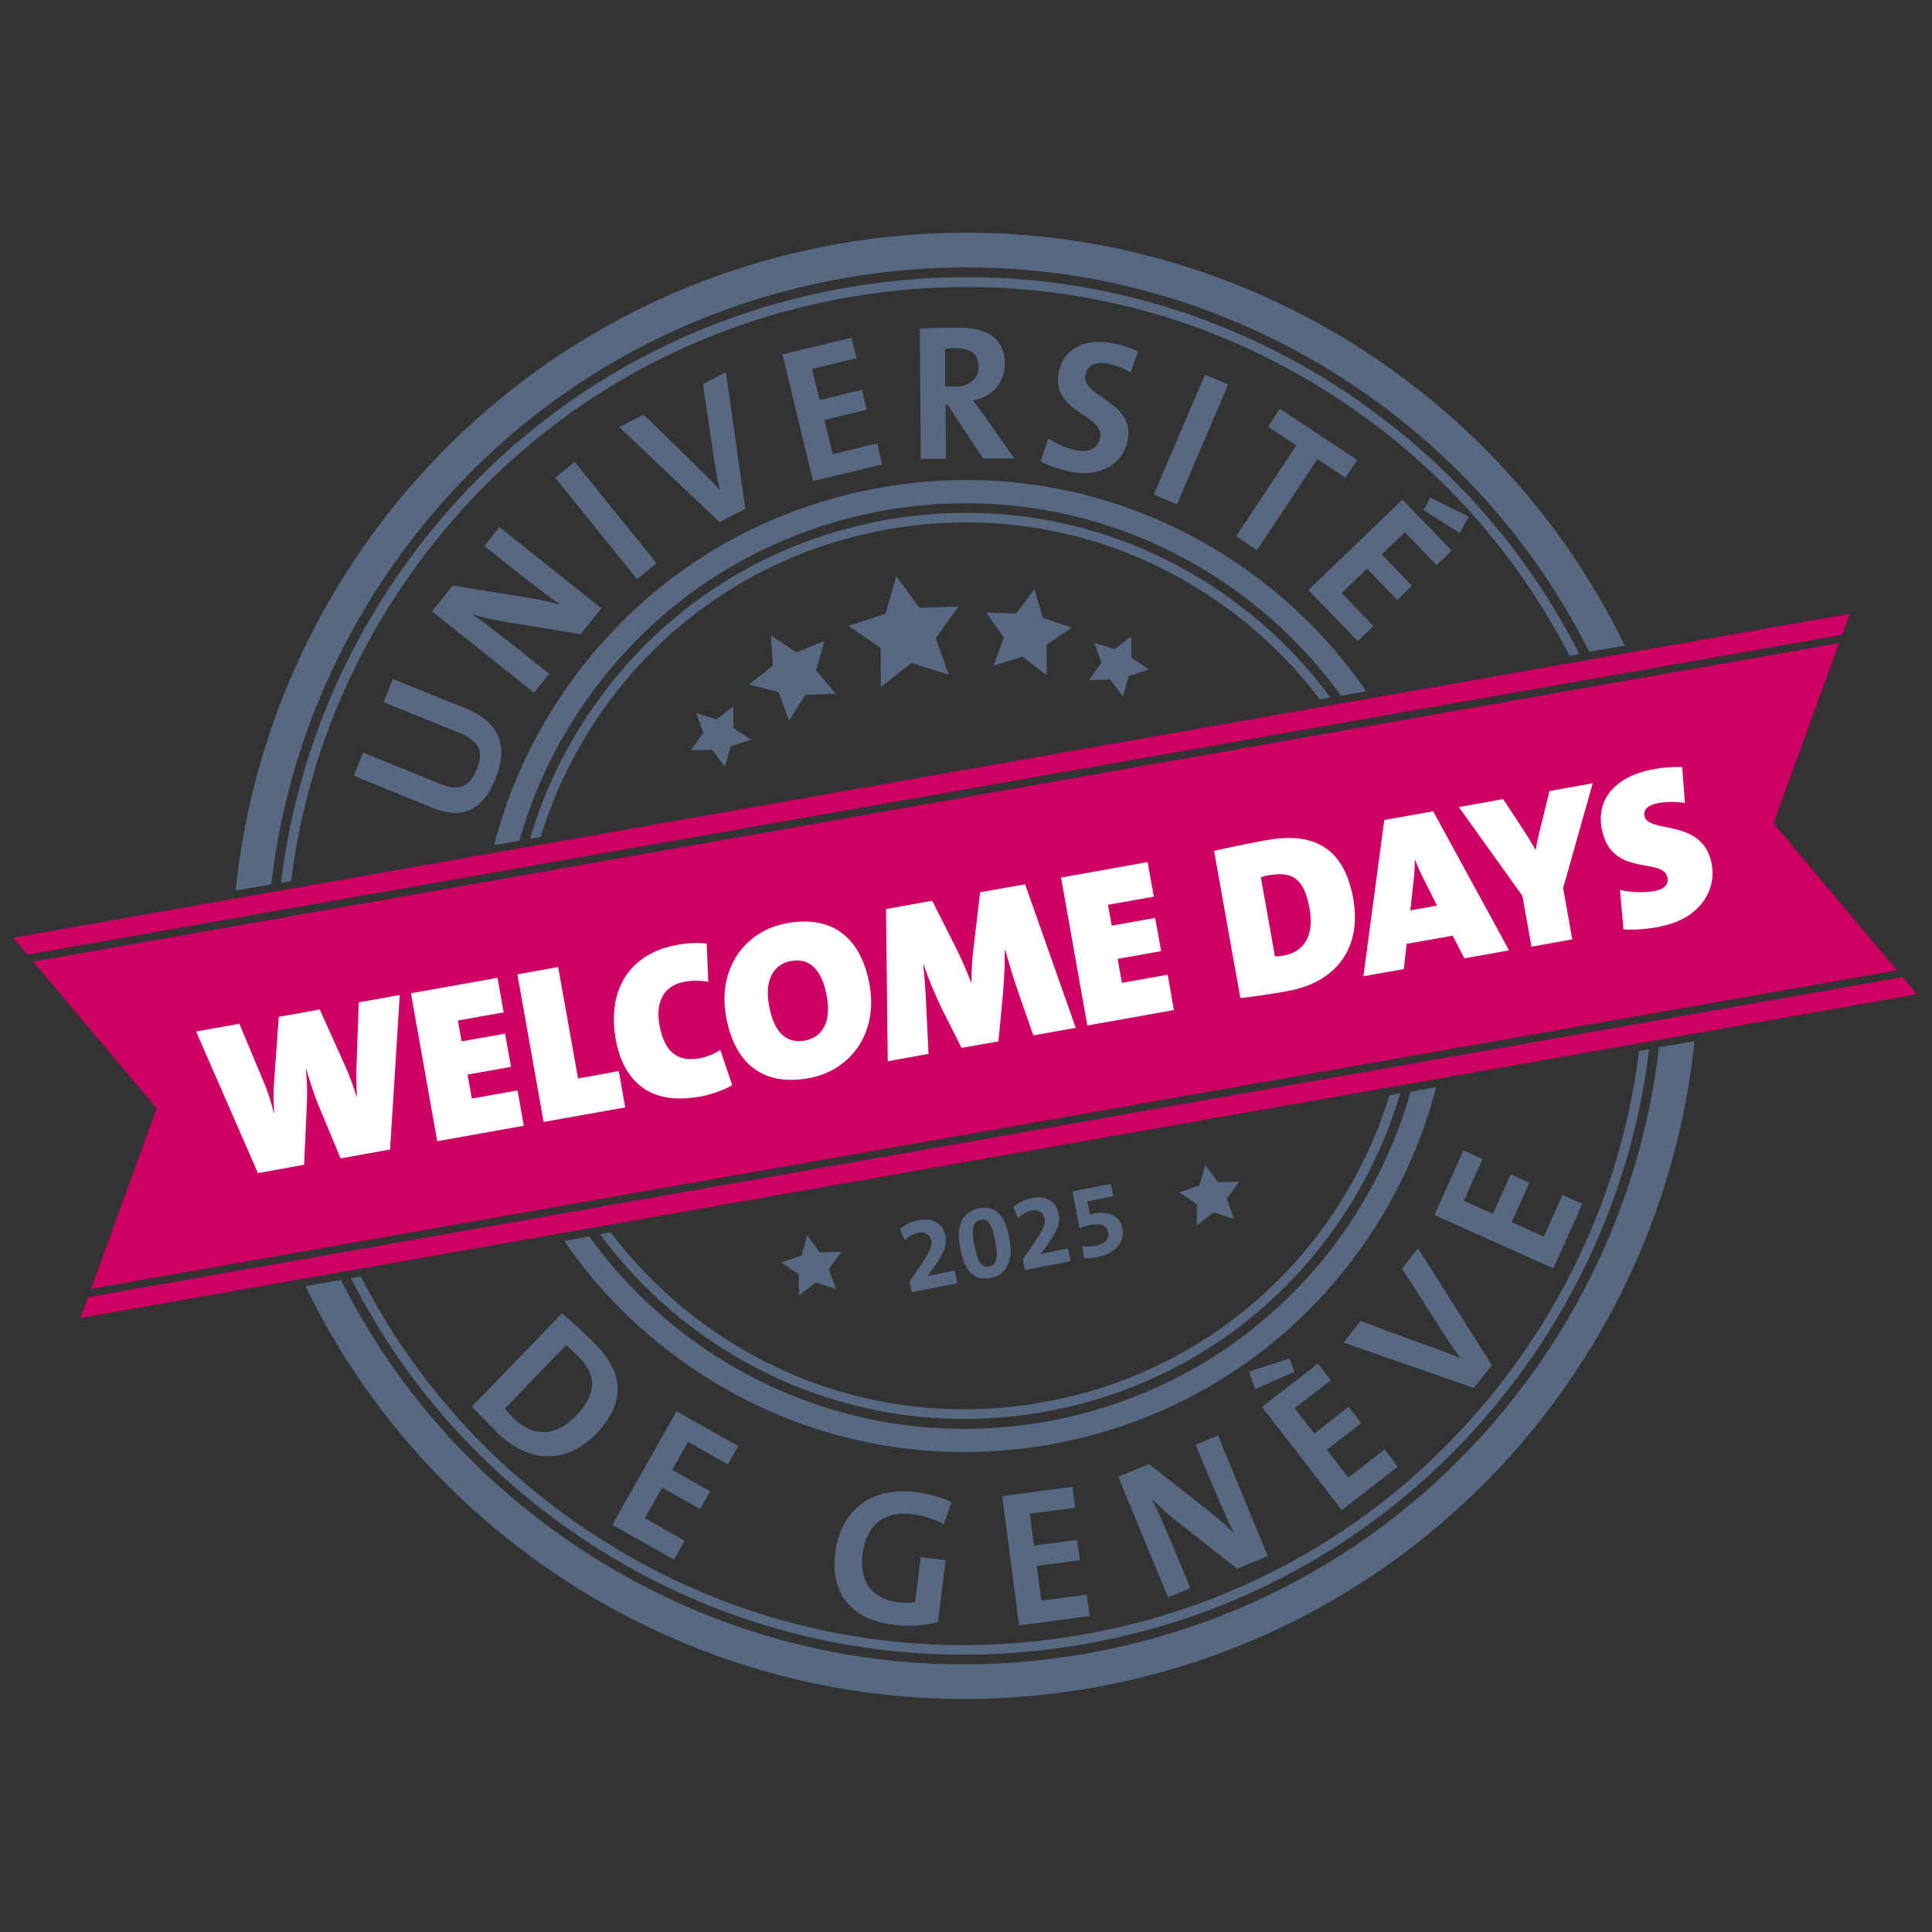 <svg xmlns="http://www.w3.org/2000/svg" xmlns:xlink="http://www.w3.org/1999/xlink" width="1080" zoomAndPan="magnify" viewBox="0 0 810 810" height="1080" preserveAspectRatio="xMidYMid meet" version="1.2"><rect x="0" y="0" width="810" height="810" fill="#333333" stroke="none"/><defs/><g id="6252580cfb"><path style=" stroke:none;fill-rule:nonzero;fill:#cf0063;fill-opacity:1;" d="M 771.074 269.613 L 743.539 345.176 L 795.289 406.805 L 38.145 540.352 L 65.68 464.711 L 13.93 403.16 Z M 771.074 269.613 "/><path style=" stroke:none;fill-rule:nonzero;fill:#cf0063;fill-opacity:1;" d="M 775.527 257.305 L 772.367 266.133 L 11.5 400.246 L 5.508 393.121 Z M 775.527 257.305 "/><path style=" stroke:none;fill-rule:nonzero;fill:#cf0063;fill-opacity:1;" d="M 797.719 409.641 L 803.711 416.848 L 33.691 552.582 L 36.848 543.836 Z M 797.719 409.641 "/><path style=" stroke:none;fill-rule:nonzero;fill:#576982;fill-opacity:1;" d="M 695.512 439.199 C 690.004 486.82 672.754 532.578 644.492 572.91 C 599.625 636.969 532.566 679.648 455.469 693.258 C 378.371 706.863 300.703 689.613 236.645 644.824 C 196.312 616.562 164.402 579.551 142.941 536.629 L 128.039 539.219 C 186.43 659.727 319.492 731.969 457.98 707.59 C 596.465 683.133 696.727 569.75 710.414 436.527 L 695.512 439.121 Z M 351.238 102.297 C 212.75 126.754 112.41 240.137 98.805 373.359 L 113.707 370.766 C 119.211 323.148 136.461 277.309 164.727 236.977 C 209.594 172.918 276.648 130.238 353.75 116.633 C 430.848 103.027 508.516 120.277 572.574 165.062 C 612.906 193.324 644.816 230.418 666.277 273.258 L 681.18 270.668 C 622.785 150.16 489.727 77.84 351.238 102.297 Z M 351.238 102.297 "/><path style=" stroke:none;fill-rule:nonzero;fill:#576982;fill-opacity:1;" d="M 687.172 440.738 C 681.504 486.172 664.82 529.824 637.852 568.293 C 594.281 630.574 529.004 672.117 454.012 685.32 C 379.098 698.52 303.539 681.836 241.258 638.184 C 202.711 611.215 172.098 575.906 151.281 535.172 L 147.152 535.898 C 168.289 577.688 199.551 613.891 238.992 641.504 C 302.16 685.723 378.773 702.652 454.738 689.289 C 530.703 675.926 596.953 633.73 641.172 570.562 C 668.789 531.121 685.793 486.418 691.383 439.93 L 687.172 440.66 Z M 570.227 168.465 C 507.059 124.246 430.445 107.238 354.477 120.68 C 278.434 134.043 212.266 176.238 168.047 239.406 C 140.43 278.848 123.422 323.551 117.836 370.121 L 122.047 369.391 C 127.715 323.957 144.398 280.305 171.367 241.754 C 214.938 179.477 280.215 137.93 355.207 124.73 C 430.121 111.531 505.68 128.211 567.957 171.863 C 606.508 198.832 637.121 234.145 658.016 274.961 L 662.145 274.23 C 641.008 232.441 609.746 196.242 570.309 168.625 Z M 570.227 168.465 "/><path style=" stroke:none;fill-rule:nonzero;fill:#576982;fill-opacity:1;" d="M 521.473 238.113 C 476.93 206.93 422.91 194.945 369.219 204.422 C 315.605 213.895 268.875 243.617 237.695 288.16 C 223.441 308.57 213.156 330.922 207.164 354.328 L 217.773 352.465 C 223.605 331.73 233 311.891 245.715 293.75 C 275.434 251.312 319.898 223.047 370.918 213.977 C 422.02 204.988 473.527 216.406 515.883 246.047 C 534.027 258.762 549.656 274.23 562.207 291.723 L 572.816 289.863 C 559.133 269.938 541.883 252.363 521.473 238.113 Z M 591.445 457.586 C 585.613 478.316 576.219 498.078 563.586 516.301 C 533.863 558.738 489.402 587 438.301 596.07 C 387.195 605.062 335.77 593.641 293.332 564 C 275.191 551.285 259.645 535.898 247.09 518.406 L 236.562 520.27 C 250.168 540.191 267.5 557.684 287.828 571.938 C 332.367 603.117 386.387 615.105 440.082 605.629 C 493.695 596.152 540.422 566.43 571.602 521.887 C 585.855 501.562 596.062 479.129 602.137 455.805 L 591.605 457.664 Z M 591.445 457.586 "/><path style=" stroke:none;fill-rule:nonzero;fill:#576982;fill-opacity:1;" d="M 582.535 459.125 C 576.949 477.59 568.281 495.324 556.945 511.602 C 528.438 552.258 485.84 579.391 436.922 587.973 C 388.008 596.641 338.605 585.707 298.031 557.199 C 281.754 545.781 267.66 532.094 256 516.625 L 251.543 517.434 C 263.691 533.875 278.512 548.453 295.684 560.52 C 337.227 589.594 387.602 600.77 437.652 591.941 C 487.703 583.113 531.191 555.418 560.266 513.871 C 572.332 496.621 581.32 477.914 587.07 458.312 L 582.617 459.125 Z M 513.617 249.367 C 472.07 220.293 421.695 209.117 371.648 217.945 C 321.68 226.773 278.109 254.469 249.035 296.016 C 236.965 313.266 227.977 331.977 222.227 351.656 L 226.68 350.844 C 232.352 332.297 240.934 314.645 252.355 298.285 C 280.781 257.629 323.461 230.5 372.375 221.914 C 421.293 213.25 470.613 224.184 511.27 252.688 C 527.547 264.109 541.719 277.793 553.301 293.262 L 557.754 292.453 C 545.605 275.934 530.785 261.434 513.535 249.367 Z M 513.617 249.367 "/><path style=" stroke:none;fill-rule:nonzero;fill:#576982;fill-opacity:1;" d="M 382.176 277.957 L 369.301 288 L 369.219 271.641 L 355.691 262.406 L 371.242 257.305 L 375.777 241.594 L 385.496 254.793 L 401.855 254.309 L 392.301 267.59 L 397.805 282.898 Z M 382.176 277.957 "/><path style=" stroke:none;fill-rule:nonzero;fill:#576982;fill-opacity:1;" d="M 337.633 291.32 L 330.832 302.09 L 326.375 290.105 L 314.066 287.027 L 324.027 279.09 L 323.219 266.375 L 333.828 273.504 L 345.652 268.723 L 342.168 281.035 L 350.348 290.832 Z M 337.633 291.32 "/><path style=" stroke:none;fill-rule:nonzero;fill:#576982;fill-opacity:1;" d="M 428.66 275.285 L 416.594 279.09 L 420.887 267.188 L 413.438 256.82 L 426.152 257.223 L 433.684 246.938 L 437.246 259.168 L 449.312 263.137 L 438.785 270.344 L 438.785 283.059 Z M 428.66 275.285 "/><path style=" stroke:none;fill-rule:nonzero;fill:#576982;fill-opacity:1;" d="M 502.848 497.027 L 505.355 488.441 L 510.621 495.648 L 519.527 495.406 L 514.348 502.613 L 517.344 511.035 L 508.84 508.281 L 501.793 513.789 L 501.793 504.883 L 494.422 499.859 Z M 502.848 497.027 "/><path style=" stroke:none;fill-rule:nonzero;fill:#576982;fill-opacity:1;" d="M 306.371 312.941 L 303.863 321.445 L 298.598 314.32 L 289.688 314.562 L 294.871 307.273 L 291.875 298.934 L 300.379 301.605 L 307.426 296.18 L 307.426 305.086 L 314.793 310.109 Z M 306.371 312.941 "/><path style=" stroke:none;fill-rule:nonzero;fill:#576982;fill-opacity:1;" d="M 343.789 525.129 L 352.695 524.805 L 347.434 532.094 L 350.512 540.434 L 342.008 537.762 L 334.961 543.188 L 334.879 534.281 L 327.508 529.258 L 336.012 526.422 L 338.441 517.922 Z M 343.789 525.129 "/><path style=" stroke:none;fill-rule:nonzero;fill:#576982;fill-opacity:1;" d="M 465.43 284.84 L 456.52 285.164 L 461.785 277.875 L 458.789 269.453 L 467.211 272.207 L 474.258 266.781 L 474.34 275.688 L 481.707 280.711 L 473.203 283.465 L 470.773 292.047 Z M 465.43 284.84 "/><path style=" stroke:none;fill-rule:nonzero;fill:#576982;fill-opacity:1;" d="M 207.73 326.547 C 201.25 342.504 191.047 342.586 181.41 338.695 L 148.285 325.254 L 152.254 315.535 L 184.73 328.734 C 191.129 331.328 196.473 331.086 199.875 322.66 C 202.953 315.129 201.008 310.758 192.426 307.191 L 160.84 294.398 L 164.727 284.68 L 195.746 297.23 C 209.594 302.902 213.156 313.188 207.73 326.547 Z M 207.73 326.547 "/><path style=" stroke:none;fill-rule:nonzero;fill:#576982;fill-opacity:1;" d="M 243.527 265.891 L 209.43 260.301 C 205.059 259.41 201.496 258.602 198.012 257.469 C 201.98 260.223 212.508 268.32 218.664 273.258 L 230.246 282.492 L 223.93 290.43 L 181.168 256.332 L 189.832 245.48 L 223.117 250.906 C 227.004 251.473 231.215 252.527 234.941 253.578 C 230.406 250.422 219.797 242.242 213.805 237.465 L 203.035 228.879 L 209.352 220.941 L 252.109 255.039 L 243.445 265.891 Z M 243.527 265.891 "/><path style=" stroke:none;fill-rule:nonzero;fill:#576982;fill-opacity:1;" d="M 267.094 242.809 L 232.754 200.289 L 240.934 193.648 L 275.273 236.168 Z M 267.094 242.809 "/><path style=" stroke:none;fill-rule:nonzero;fill:#576982;fill-opacity:1;" d="M 312.445 213.328 L 301.676 218.918 L 259.645 179.07 L 269.848 173.809 L 293.98 197.375 C 296.328 199.645 299.328 202.641 301.594 205.312 L 301.758 205.312 C 300.945 201.668 300.137 197.617 299.57 193.812 L 294.711 161.012 L 304.348 155.992 Z M 312.445 213.328 "/><path style=" stroke:none;fill-rule:nonzero;fill:#576982;fill-opacity:1;" d="M 340.871 201.668 L 328.078 148.539 L 356.988 141.574 L 359.094 150.16 L 340.469 154.695 L 343.625 167.734 L 361.363 163.441 L 363.387 171.785 L 345.652 176.074 L 349.133 190.41 L 367.762 185.875 L 369.867 194.703 L 340.953 201.668 Z M 340.871 201.668 "/><path style=" stroke:none;fill-rule:nonzero;fill:#576982;fill-opacity:1;" d="M 412.223 192.273 L 397.32 169.758 L 396.43 169.758 C 396.43 169.758 396.59 192.355 396.59 192.355 L 386.062 192.355 C 386.062 192.355 385.656 137.77 385.656 137.77 C 389.949 137.527 395.051 137.363 401.371 137.363 C 413.438 137.281 421.211 141.414 421.293 152.59 C 421.293 160.688 415.543 166.602 407.93 167.895 C 409.469 169.922 411.008 171.945 412.383 173.891 L 425.262 192.191 L 412.223 192.191 Z M 400.398 145.949 C 398.859 145.949 397.32 146.031 396.266 146.191 L 396.266 161.984 C 397.078 161.984 398.535 162.145 400.156 162.145 C 406.473 162.145 410.359 158.824 410.277 153.723 C 410.277 148.461 406.957 145.867 400.316 145.949 Z M 400.398 145.949 "/><path style=" stroke:none;fill-rule:nonzero;fill:#576982;fill-opacity:1;" d="M 448.262 197.617 C 443.484 196.566 439.594 195.188 436.273 193.406 L 439.594 183.77 C 442.672 185.957 446.398 187.738 450.691 188.711 C 455.551 189.762 460.086 188.711 461.219 183.77 C 463.484 173.566 440 173.16 443.969 155.668 C 446.074 146.191 454.82 141.25 467.699 144.168 C 470.613 144.816 474.258 146.031 477.094 147.324 L 474.094 156.152 C 471.422 154.535 468.426 153.32 465.27 152.59 C 459.273 151.211 455.875 153.238 455.062 157.043 C 452.957 166.52 476.523 168.219 472.719 185.066 C 470.531 194.945 460.57 200.453 448.18 197.617 Z M 448.262 197.617 "/><path style=" stroke:none;fill-rule:nonzero;fill:#576982;fill-opacity:1;" d="M 483.734 207.336 L 505.195 157.043 L 514.914 161.176 L 493.453 211.469 Z M 483.734 207.336 "/><path style=" stroke:none;fill-rule:nonzero;fill:#576982;fill-opacity:1;" d="M 552.246 192.598 L 526.98 230.66 L 518.234 224.828 L 543.5 186.766 L 531.676 178.91 L 536.617 171.379 L 569.012 192.84 L 564.07 200.289 L 552.246 192.434 Z M 552.246 192.598 "/><path style=" stroke:none;fill-rule:nonzero;fill:#576982;fill-opacity:1;" d="M 548.602 247.344 L 587.961 209.441 L 608.613 230.824 L 602.297 236.977 L 589.016 223.129 L 579.297 232.441 L 591.93 245.562 L 585.777 251.555 L 573.141 238.434 L 562.531 248.641 L 575.816 262.488 L 569.254 268.805 L 548.602 247.426 Z M 596.789 213.816 L 599.707 208.633 L 615.742 216.57 L 612.016 223.453 Z M 596.789 213.816 "/><path style=" stroke:none;fill-rule:nonzero;fill:#576982;fill-opacity:1;" d="M 208.539 600.605 C 204.492 596.641 201.09 593.074 197.852 589.754 L 235.672 550.559 C 238.91 553.391 243.852 557.848 248.629 562.543 C 260.777 574.285 263.367 587.164 250.004 601.012 C 237.047 614.457 221.336 613.078 208.461 600.688 Z M 242.07 568.293 C 240.289 566.594 238.668 565.055 237.289 564 L 211.699 590.566 C 212.59 591.781 214.047 593.398 215.586 594.855 C 222.957 601.984 232.43 602.957 241.422 593.641 C 249.602 585.219 251.059 576.961 242.07 568.293 Z M 242.07 568.293 "/><path style=" stroke:none;fill-rule:nonzero;fill:#576982;fill-opacity:1;" d="M 256.727 639.32 L 283.613 591.699 L 309.531 606.277 L 305.156 613.969 L 288.473 604.496 L 281.832 616.238 L 297.707 625.227 L 293.496 632.68 L 277.621 623.688 L 270.332 636.484 L 287.016 645.961 L 282.562 653.898 L 256.648 639.238 Z M 256.727 639.32 "/><path style=" stroke:none;fill-rule:nonzero;fill:#576982;fill-opacity:1;" d="M 374.32 681.109 C 356.504 678.922 348.16 667.664 350.105 651.469 C 352.293 633.895 364.277 623.203 383.875 625.551 C 389.465 626.199 394.809 627.898 398.941 629.762 L 395.699 639.074 C 391.812 636.891 387.195 635.434 382.094 634.785 C 369.219 633.246 362.902 641.184 361.605 651.469 C 360.227 662.969 365.41 670.418 376.668 671.793 C 379.262 672.117 381.527 672.039 383.715 671.715 L 385.98 652.844 L 396.43 654.141 L 393.27 680.055 C 387.602 681.594 380.801 682 374.32 681.188 Z M 374.32 681.109 "/><path style=" stroke:none;fill-rule:nonzero;fill:#576982;fill-opacity:1;" d="M 427.285 681.434 L 420.16 627.254 L 449.637 623.363 L 450.77 632.109 L 431.738 634.621 L 433.52 647.984 L 451.582 645.637 L 452.715 654.141 L 434.656 656.488 L 436.598 671.066 L 455.629 668.555 L 456.844 677.543 L 427.367 681.434 Z M 427.285 681.434 "/><path style=" stroke:none;fill-rule:nonzero;fill:#576982;fill-opacity:1;" d="M 518.719 657.703 L 491.508 636.324 C 488.105 633.406 485.352 630.977 482.922 628.305 C 485.027 632.598 490.375 644.746 493.371 652.113 L 499.039 665.801 L 489.727 669.688 L 468.832 619.152 L 481.707 613.809 L 508.191 634.621 C 511.27 637.051 514.508 639.969 517.262 642.719 C 514.832 637.781 509.488 625.469 506.57 618.426 L 501.309 605.711 L 510.621 601.82 L 531.516 652.359 L 518.637 657.703 Z M 518.719 657.703 "/><path style=" stroke:none;fill-rule:nonzero;fill:#576982;fill-opacity:1;" d="M 542.691 575.098 L 526.25 582.387 L 523.578 575.016 L 540.586 569.59 Z M 562.531 633.082 L 529.086 589.836 L 552.57 571.695 L 557.996 578.66 L 542.773 590.402 L 551.031 601.012 L 565.449 589.836 L 570.711 596.641 L 556.297 607.816 L 565.285 619.477 L 580.512 607.734 L 586.02 614.941 Z M 562.531 633.082 "/><path style=" stroke:none;fill-rule:nonzero;fill:#576982;fill-opacity:1;" d="M 625.461 572.344 L 617.926 581.898 L 563.262 562.867 L 570.387 553.879 L 602.055 565.461 C 605.133 566.512 609.102 568.051 612.258 569.508 L 612.258 569.348 C 610.152 566.43 607.723 563.031 605.699 559.789 L 587.801 531.852 L 594.523 523.348 Z M 625.461 572.344 "/><path style=" stroke:none;fill-rule:nonzero;fill:#576982;fill-opacity:1;" d="M 651.293 531.77 L 601.406 509.418 L 613.555 482.285 L 621.57 485.93 L 613.715 503.422 L 625.945 508.93 L 633.395 492.328 L 641.25 495.812 L 633.801 512.414 L 647.246 518.488 L 655.102 500.992 L 663.359 504.719 L 651.215 531.852 Z M 651.293 531.77 "/><path style=" stroke:none;fill-rule:nonzero;fill:#ffffff;fill-opacity:1;" d="M 163.539 481.941 L 142.805 485.668 L 133.488 463.316 C 131.707 459.023 130.004 453.68 128.305 447.93 L 128.223 447.93 C 128.789 453.434 128.871 458.457 128.629 463.477 L 127.492 488.34 L 108.137 491.824 L 82.215 432.461 L 100.359 429.219 L 110.566 453.598 C 112.184 457.402 113.723 462.102 114.859 466.797 L 114.938 466.797 C 114.695 462.184 114.535 457.727 114.938 453.113 L 116.883 426.305 L 134.055 423.227 L 144.664 446.793 C 146.203 450.195 148.066 454.895 149.527 459.914 L 149.605 459.914 C 149.363 454.406 149.363 449.547 149.527 445.012 L 150.418 420.23 L 167.59 417.152 L 163.539 481.863 Z M 163.539 481.941 "/><path style=" stroke:none;fill-rule:nonzero;fill:#ffffff;fill-opacity:1;" d="M 183.305 478.461 L 172.285 416.426 L 208.574 409.945 L 211.168 424.441 L 191.969 427.844 L 193.508 436.59 L 211.734 433.352 L 214.246 447.281 L 196.02 450.52 L 197.801 460.562 L 217 457.16 L 219.59 471.98 Z M 183.305 478.461 "/><path style=" stroke:none;fill-rule:nonzero;fill:#ffffff;fill-opacity:1;" d="M 227.934 470.523 L 216.918 408.488 L 234.008 405.41 L 242.352 452.141 L 259.441 449.062 L 262.117 464.289 L 227.934 470.363 Z M 227.934 470.523 "/><path style=" stroke:none;fill-rule:nonzero;fill:#ffffff;fill-opacity:1;" d="M 292.734 459.832 C 268.352 464.125 260.336 448.254 258.148 435.781 C 254.504 415.129 263.734 399.742 284.066 396.098 C 288.117 395.367 292.492 395.125 296.297 395.609 L 296.945 411.645 C 293.707 411 290.305 411 286.82 411.645 C 278.723 413.105 274.672 419.582 276.453 429.625 C 278.398 440.398 283.5 445.418 293.141 443.719 C 295.812 443.23 299.617 441.934 301.969 440.152 L 306.988 454.973 C 302.941 457.324 297.676 459.023 292.734 459.914 Z M 292.734 459.832 "/><path style=" stroke:none;fill-rule:nonzero;fill:#ffffff;fill-opacity:1;" d="M 338.984 452.059 C 319.465 455.543 307.883 445.5 304.398 426.145 C 300.754 405.734 312.578 390.105 329.992 387.027 C 349.516 383.543 361.098 393.586 364.582 412.941 C 368.227 433.352 356.398 448.98 338.984 452.059 Z M 331.695 402.898 C 324.242 404.195 320.516 410.836 322.379 421.363 C 324.324 432.219 329.184 437.723 337.363 436.266 C 344.816 434.969 348.543 428.41 346.68 417.883 C 344.734 407.031 339.875 401.441 331.695 402.898 Z M 331.695 402.898 "/><path style=" stroke:none;fill-rule:nonzero;fill:#ffffff;fill-opacity:1;" d="M 433.188 434 L 425.98 413.266 C 424.602 409.215 422.902 403.465 421.441 398.285 L 421.281 398.285 C 421.281 403.953 421.039 410.836 420.473 416.828 L 418.609 436.59 L 403.137 439.344 L 394.957 423.066 C 392.281 417.641 389.203 410.43 387.262 404.359 L 387.098 404.359 C 387.664 410.676 388.152 416.75 388.312 421.527 L 389.285 441.855 L 372.195 444.934 L 371.465 381.113 L 390.824 377.633 L 401.273 398.363 C 402.977 401.766 405.484 407.516 407.105 411.809 L 407.27 411.809 C 407.27 406.383 407.754 400.227 408.238 396.824 L 410.914 374.07 L 429.785 370.75 L 451.008 430.922 L 433.27 434.078 Z M 433.188 434 "/><path style=" stroke:none;fill-rule:nonzero;fill:#ffffff;fill-opacity:1;" d="M 455.867 429.949 L 444.852 367.914 L 481.141 361.434 L 483.73 375.93 L 464.535 379.332 L 466.074 388.078 L 484.301 384.84 L 486.809 398.77 L 468.586 402.008 L 470.367 412.051 L 489.562 408.648 L 492.156 423.469 Z M 455.867 429.949 "/><path style=" stroke:none;fill-rule:nonzero;fill:#ffffff;fill-opacity:1;" d="M 539.785 415.535 C 533.062 416.75 526.34 417.719 520.02 418.449 L 509.004 356.738 C 513.863 355.605 522.207 353.82 531.199 352.203 C 549.344 348.961 563.273 354.145 567.324 376.578 C 571.133 397.797 559.871 411.969 539.703 415.535 Z M 532.898 366.781 C 530.875 367.105 529.902 367.348 528.605 367.75 L 534.52 400.957 C 535.25 400.957 536.465 400.957 538.488 400.551 C 546.102 399.176 551.125 392.859 549.098 381.355 C 547.398 371.719 544.238 364.836 532.898 366.859 Z M 532.898 366.781 "/><path style=" stroke:none;fill-rule:nonzero;fill:#ffffff;fill-opacity:1;" d="M 613.98 401.848 L 609.039 392.289 L 589.762 395.691 L 588.547 406.301 L 571.617 409.297 L 580.363 343.781 L 600.859 340.137 L 632.691 398.445 L 614.062 401.766 Z M 597.051 368.887 C 595.594 366.051 594.297 363.215 593.324 360.543 L 593.164 360.543 C 593.164 363.461 593 366.457 592.598 369.777 L 591.301 381.68 L 602.477 379.656 Z M 597.051 368.887 "/><path style=" stroke:none;fill-rule:nonzero;fill:#ffffff;fill-opacity:1;" d="M 655.371 372.449 L 659.18 393.828 L 642.086 396.906 L 638.281 375.605 L 611.633 338.352 L 630.18 335.031 L 638.359 347.426 C 640.547 350.746 642.328 353.66 643.707 356.25 L 643.867 356.25 C 644.355 352.688 645.406 348.719 646.461 344.59 L 649.621 331.633 L 667.766 328.391 L 655.289 372.531 Z M 655.371 372.449 "/><path style=" stroke:none;fill-rule:nonzero;fill:#ffffff;fill-opacity:1;" d="M 696.277 388.484 C 690.121 389.617 685.34 389.941 680.645 389.617 L 679.184 373.098 C 683.641 374.07 688.5 374.473 693.926 373.5 C 697.246 372.934 699.68 370.992 699.109 367.996 C 697.492 359.004 675.297 368.398 671.488 347.18 C 669.305 334.871 677.32 325.316 693.684 322.398 C 696.844 321.832 701.461 321.426 705.266 321.59 L 706.402 336.652 C 702.758 336.086 699.273 336.004 695.465 336.652 C 690.688 337.461 688.984 339.566 689.391 341.996 C 690.77 349.773 714.176 342.645 717.66 362.406 C 719.848 374.637 710.938 385.812 696.031 388.402 Z M 696.277 388.484 "/><g style="fill:#576982;fill-opacity:1;"><g transform="translate(380.03, 542.183)"><path style="stroke:none" d="M 21.281 -4.156 L 2.203 -0.438 L 1.328 -4.938 L 4.75 -9.891 C 6.07 -11.828 7.133 -13.445 7.938 -14.75 C 8.75 -16.062 9.352 -17.16 9.75 -18.047 C 10.145 -18.93 10.379 -19.676 10.453 -20.281 C 10.535 -20.895 10.52 -21.492 10.406 -22.078 C 10.176 -23.254 9.578 -24.164 8.609 -24.812 C 7.648 -25.469 6.41 -25.645 4.891 -25.344 C 3.734 -25.113 2.672 -24.695 1.703 -24.094 C 0.742 -23.488 -0.051 -22.852 -0.688 -22.188 L -2.734 -26.891 C -1.754 -27.723 -0.598 -28.477 0.734 -29.156 C 2.066 -29.832 3.523 -30.32 5.109 -30.625 C 7.316 -31.062 9.203 -31.023 10.766 -30.516 C 12.328 -30.004 13.57 -29.188 14.5 -28.062 C 15.426 -26.938 16.031 -25.656 16.312 -24.219 C 16.551 -22.977 16.578 -21.75 16.391 -20.531 C 16.211 -19.312 15.742 -17.957 14.984 -16.469 C 14.234 -14.977 13.109 -13.176 11.609 -11.062 L 8.812 -7.203 L 8.828 -7.156 C 9.828 -7.383 11.008 -7.633 12.375 -7.906 C 13.738 -8.188 15.211 -8.484 16.797 -8.797 L 20.25 -9.469 Z M 21.281 -4.156 "/></g></g><g style="fill:#576982;fill-opacity:1;"><g transform="translate(403.778, 537.551)"><path style="stroke:none" d="M 19.406 -18.578 C 20.082 -15.117 20.145 -12.207 19.594 -9.844 C 19.039 -7.477 18.055 -5.633 16.641 -4.312 C 15.234 -3 13.594 -2.16 11.719 -1.797 C 9.613 -1.391 7.719 -1.473 6.031 -2.047 C 4.344 -2.629 2.891 -3.91 1.672 -5.891 C 0.453 -7.867 -0.52 -10.727 -1.25 -14.469 C -1.883 -17.75 -1.961 -20.531 -1.484 -22.812 C -1.016 -25.102 -0.082 -26.922 1.312 -28.266 C 2.719 -29.617 4.453 -30.5 6.516 -30.906 C 8.66 -31.32 10.578 -31.223 12.266 -30.609 C 13.953 -29.992 15.391 -28.719 16.578 -26.781 C 17.773 -24.852 18.719 -22.117 19.406 -18.578 Z M 13.484 -17.25 C 12.973 -19.895 12.422 -21.891 11.828 -23.234 C 11.242 -24.586 10.57 -25.469 9.812 -25.875 C 9.062 -26.281 8.188 -26.383 7.188 -26.188 C 6.344 -26.02 5.645 -25.586 5.094 -24.891 C 4.539 -24.203 4.211 -23.129 4.109 -21.672 C 4.004 -20.223 4.191 -18.266 4.672 -15.797 C 5.18 -13.191 5.723 -11.188 6.297 -9.781 C 6.867 -8.375 7.535 -7.438 8.297 -6.969 C 9.066 -6.508 9.984 -6.383 11.047 -6.594 C 12.43 -6.863 13.363 -7.789 13.844 -9.375 C 14.32 -10.969 14.203 -13.594 13.484 -17.25 Z M 13.484 -17.25 "/></g></g><g style="fill:#576982;fill-opacity:1;"><g transform="translate(427.526, 532.92)"><path style="stroke:none" d="M 21.281 -4.156 L 2.203 -0.438 L 1.328 -4.938 L 4.75 -9.891 C 6.07 -11.828 7.133 -13.445 7.938 -14.75 C 8.75 -16.062 9.352 -17.16 9.75 -18.047 C 10.145 -18.93 10.379 -19.676 10.453 -20.281 C 10.535 -20.895 10.52 -21.492 10.406 -22.078 C 10.176 -23.254 9.578 -24.164 8.609 -24.812 C 7.648 -25.469 6.41 -25.645 4.891 -25.344 C 3.734 -25.113 2.672 -24.695 1.703 -24.094 C 0.742 -23.488 -0.051 -22.852 -0.688 -22.188 L -2.734 -26.891 C -1.754 -27.723 -0.598 -28.477 0.734 -29.156 C 2.066 -29.832 3.523 -30.32 5.109 -30.625 C 7.316 -31.062 9.203 -31.023 10.766 -30.516 C 12.328 -30.004 13.57 -29.188 14.5 -28.062 C 15.426 -26.938 16.031 -25.656 16.312 -24.219 C 16.551 -22.977 16.578 -21.75 16.391 -20.531 C 16.211 -19.312 15.742 -17.957 14.984 -16.469 C 14.234 -14.977 13.109 -13.176 11.609 -11.062 L 8.812 -7.203 L 8.828 -7.156 C 9.828 -7.383 11.008 -7.633 12.375 -7.906 C 13.738 -8.188 15.211 -8.484 16.797 -8.797 L 20.25 -9.469 Z M 21.281 -4.156 "/></g></g><g style="fill:#576982;fill-opacity:1;"><g transform="translate(451.275, 528.289)"><path style="stroke:none" d="M 19.297 -13.5 C 19.68 -11.508 19.5 -9.672 18.75 -7.984 C 18 -6.305 16.781 -4.883 15.094 -3.719 C 13.414 -2.551 11.336 -1.723 8.859 -1.234 C 7.848 -1.047 6.898 -0.914 6.016 -0.844 C 5.129 -0.77 4.25 -0.75 3.375 -0.781 L 2.406 -5.75 C 3.289 -5.656 4.207 -5.629 5.156 -5.672 C 6.113 -5.711 7.172 -5.844 8.328 -6.062 C 10.203 -6.426 11.57 -7.109 12.438 -8.109 C 13.301 -9.117 13.594 -10.328 13.312 -11.734 C 13.039 -13.129 12.258 -14.07 10.969 -14.562 C 9.676 -15.051 8.051 -15.102 6.094 -14.719 C 4.164 -14.344 2.578 -13.914 1.328 -13.438 L -1.672 -28.797 L 14.438 -31.938 L 15.438 -26.75 L 4.562 -24.641 L 5.641 -19.125 C 5.898 -19.207 6.18 -19.273 6.484 -19.328 C 6.785 -19.391 7.062 -19.445 7.312 -19.5 C 10.656 -20.145 13.375 -19.883 15.469 -18.719 C 17.562 -17.562 18.836 -15.82 19.297 -13.5 Z M 19.297 -13.5 "/></g></g></g></svg>